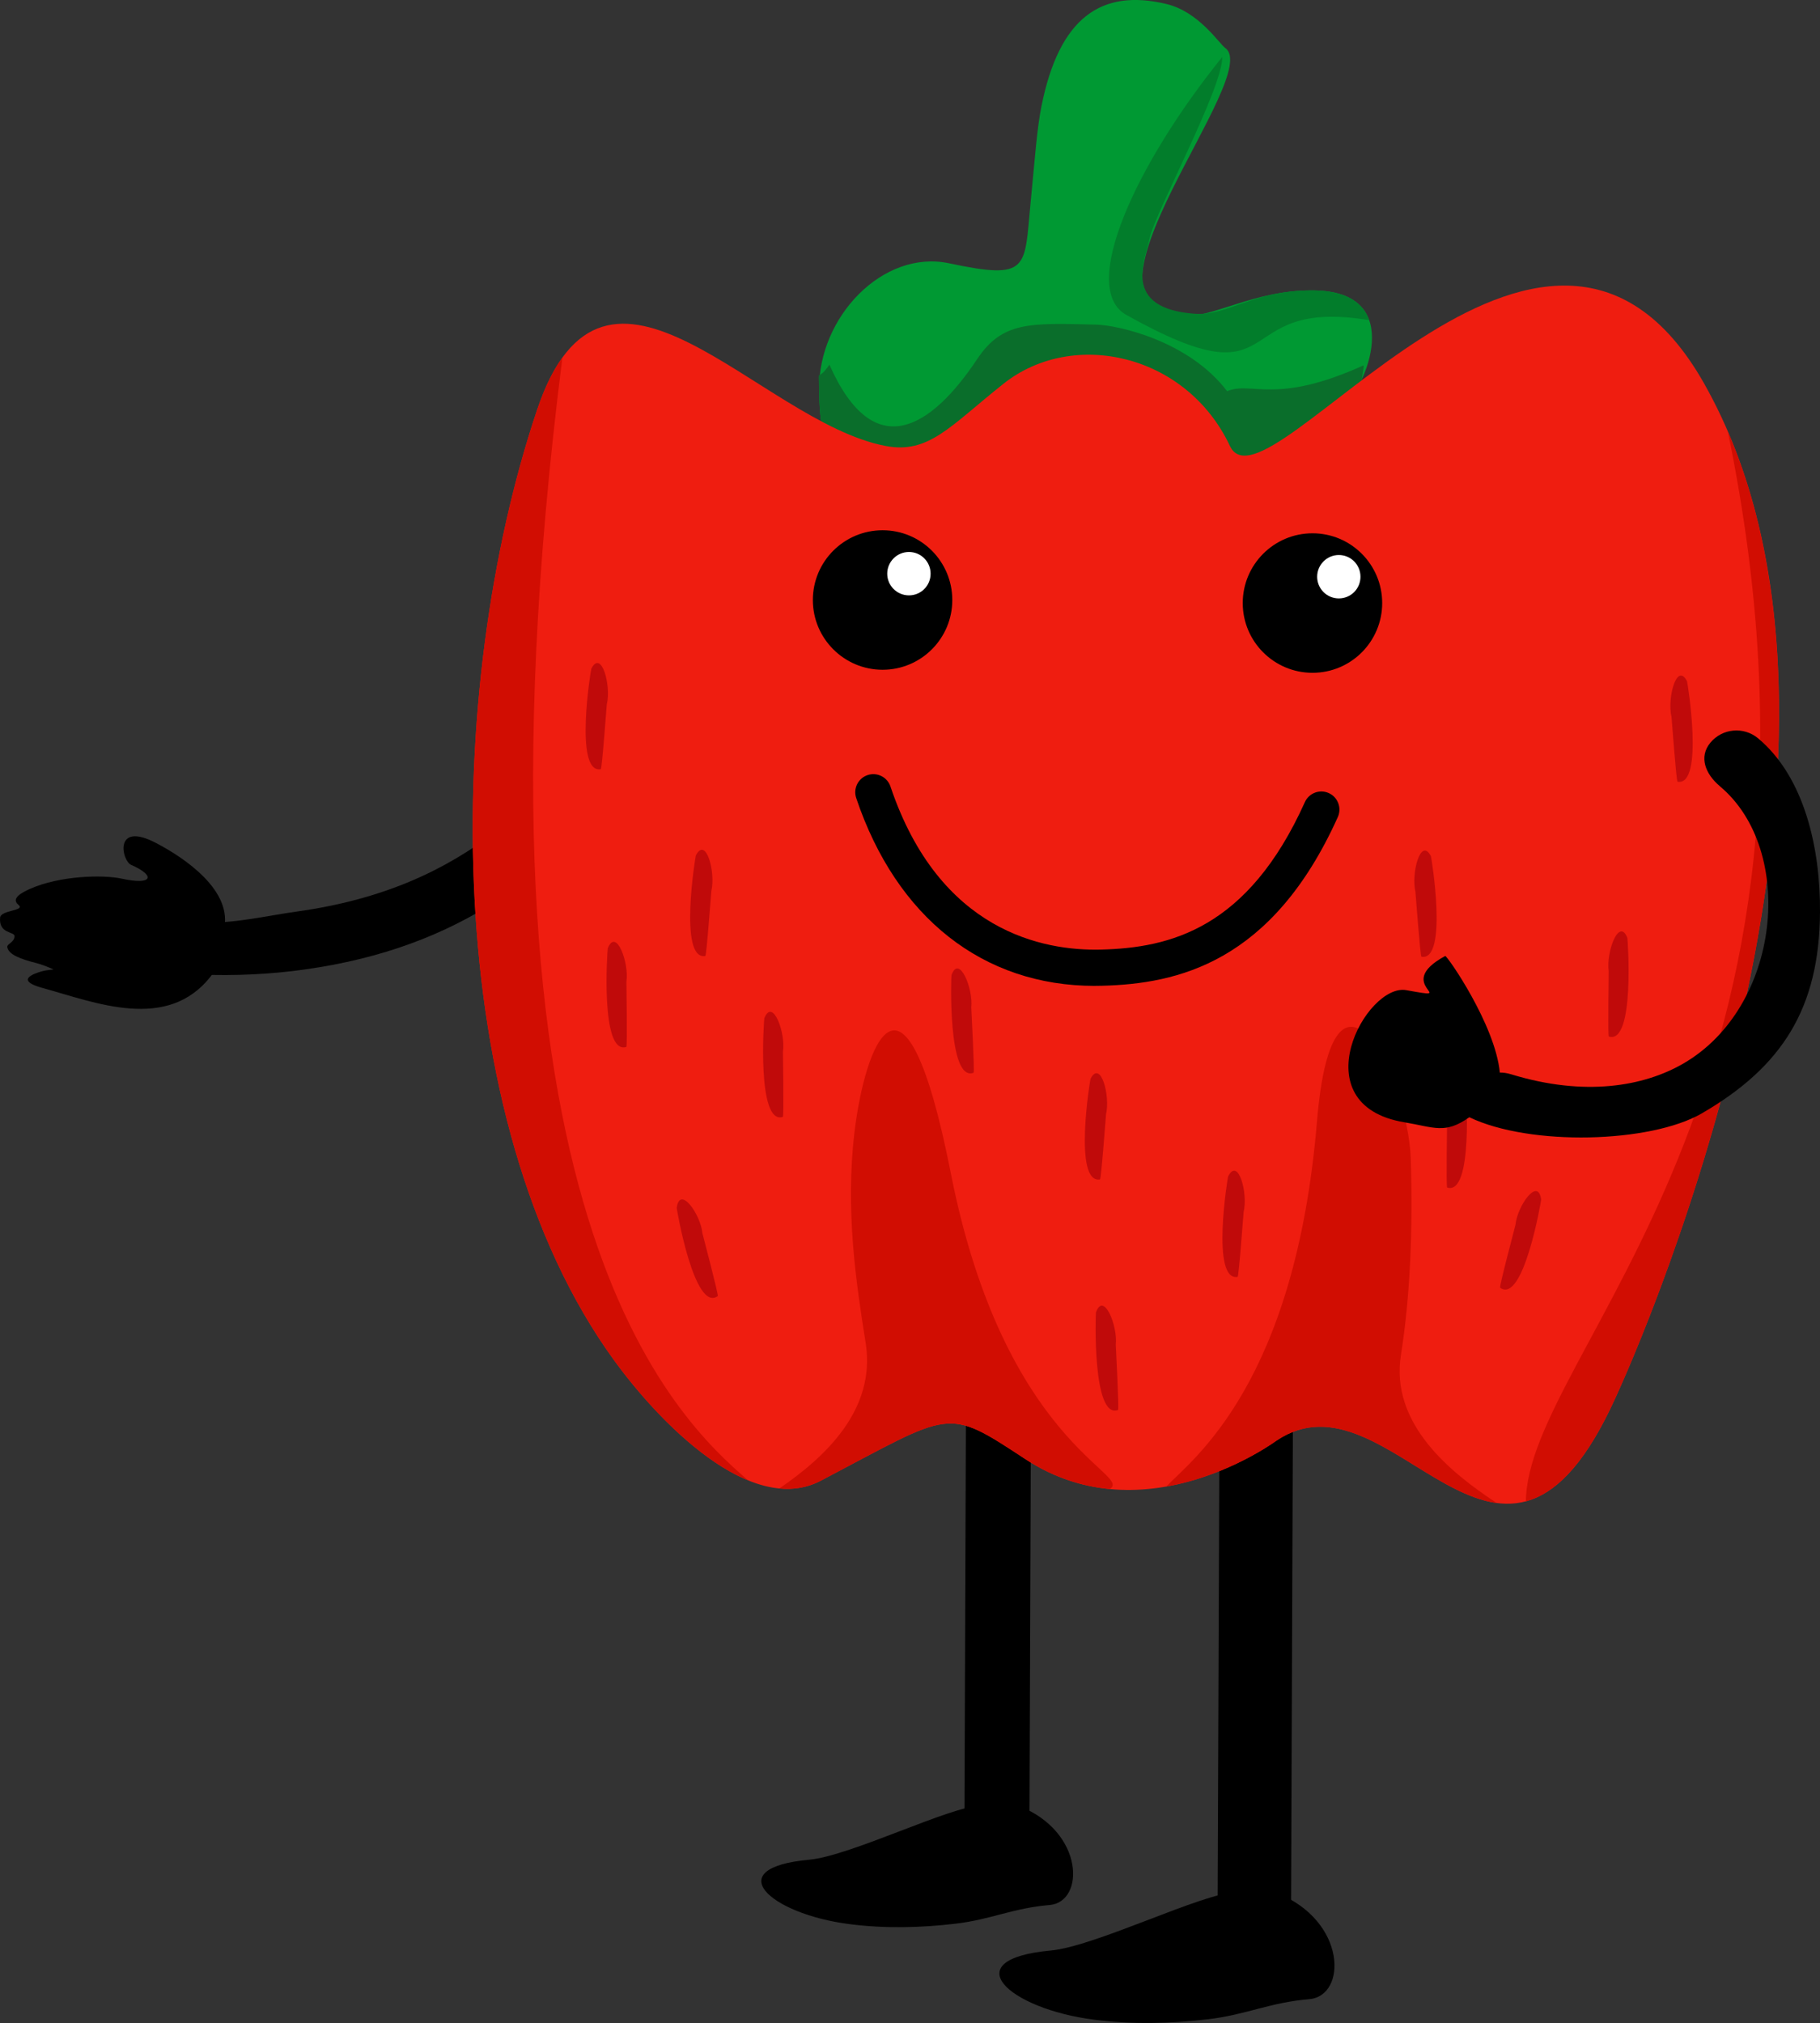 <?xml version="1.0" encoding="UTF-8"?> <svg xmlns="http://www.w3.org/2000/svg" id="_Слой_2" data-name="Слой 2" viewBox="0 0 586.56 651.79"><rect x="0" y="0" width="586.56" height="651.79" fill="#333333" stroke="none"/> <defs> <style> .cls-1 { fill: #d10d02; } .cls-1, .cls-2, .cls-3, .cls-4, .cls-5, .cls-6, .cls-7, .cls-8 { fill-rule: evenodd; } .cls-2 { fill: #fff; } .cls-3 { fill: #027d2b; } .cls-4 { fill: #093; } .cls-5 { fill: #0a6e2b; } .cls-6 { fill: #c00a0a; } .cls-7 { fill: #ef1d10; } </style> </defs> <g id="_Слой_1-2" data-name="Слой 1"> <path class="cls-8" d="m411.4,609.85l-13.45-.04c-9.84-.15-44.88,17.3-59.28,18.62-31.2,2.85-13.64,18.73,13.78,22.27,12.59,1.62,24.77,1.28,36.9-.12,12.18-1.42,19.92-5.42,32.59-6.47,12.25-1.02,12.17-25.3-10.54-34.25h0Z"></path> <path d="m416.72,448.92c.02-7.47-5.26-13.54-11.79-13.57-6.53-.03-11.85,6-11.88,13.47l-.63,166.24c-.03,7.47,5.25,13.54,11.79,13.57,6.53.03,11.85-6,11.88-13.47l.63-166.24h0Z"></path> <path d="m160.33,290.11c-16.82,10.88-36.83,18.73-62.35,22.28-10.73,1.49-22.04,2.07-33.92,1.6-5.1-.21-9.1-.95-8.92-6.71.18-5.76,4.47-10.26,9.58-10.06,10.72.43,21.04-2.16,30.94-3.53,27.7-3.85,47.94-13.22,64.67-26.21v22.64h0Z"></path> <path class="cls-8" d="m72.08,299.81c3.33-12.61-12.41-23.34-21.94-28.28-13.56-7.02-10.94,5.78-7.87,7.12,7.78,3.39,7.21,6.67-2.99,4.45-6.05-1.32-19.94-1.02-29.67,3.31-2.98,1.33-6.06,3.17-3.68,5.1,2.47,1.99-5.69,1.62-5.9,4.15-.45,5.24,4.58,4.45,4.65,5.9.1,2-2.51,2.53-2.33,3.59.41,2.42,4.3,3.86,9.39,5.15,1.44.36,3.3,1.07,5.39,1.97.42.19-1.77.12-3.87.74-6.24,1.85-5.27,3.72.34,5.27,17.01,4.67,40.37,14.32,54.43-3.86,2.24-2.9,1.95-6.59,4.06-14.6h0Z"></path> <path class="cls-8" d="m328.48,581.88l-12.52-.03c-9.16-.15-41.77,16.1-55.17,17.33-29.04,2.66-12.69,17.43,12.82,20.73,11.71,1.51,23.05,1.2,34.34-.12,11.34-1.32,18.54-5.04,30.32-6.02,11.4-.95,11.33-23.55-9.81-31.88h0Z"></path> <path d="m332.33,432.1c.02-6.95-4.65-12.6-10.43-12.63-5.78-.03-10.49,5.59-10.51,12.53l-.56,154.71c-.02,6.95,4.65,12.6,10.44,12.63,5.78.03,10.49-5.58,10.51-12.53l.56-154.72h0Z"></path> <path class="cls-4" d="m433.93,129.49c5.07-3.33,20.48-35.93-11.1-35.93-19.27,0-31.98,9.14-42.78,8.34-37.77-2.78,26.97-77.59,14.88-86.39-2.06-1.49-8.5-11.68-18.97-14.21-21.08-5.08-34.61,4.41-40.31,32.92-1.43,7.17-1.99,15.42-3.53,31.39-2.02,20.92-.28,24.72-26.24,19.22-21.27-4.51-42.21,17.24-41.91,40.93.22,17.71,3.74,26.33,23.02,35.54,27.84,13.31,79.27,7.76,111.3,8.26,13.1.2,46.48-5.59,36.34-25.1-.9-1.72-2.2-13.99-.7-14.98h0Z"></path> <path class="cls-5" d="m267.3,117.5c-4.23,6.29-3.43-.11-3.33,8.26.22,17.72,3.74,26.34,23.01,35.55,27.84,13.31,79.27,7.76,111.31,8.26,13.09.2,46.48-5.59,36.34-25.1-.3-.58,5.1-24.59,4.83-26.76-28.6,12.94-35.88,4.99-43.98,8.32-12.27-16.14-34.96-21.25-42.21-21.44-21.57-.56-30.28-.99-38.37,11.15-14.48,21.74-33.09,34.43-47.59,1.76h0Z"></path> <path class="cls-3" d="m441.27,103.16c-1.92-5.47-7.2-9.6-18.44-9.6-19.27,0-27.05,8.31-37.85,7.52-23.85-1.75-15.72-17.71-14.51-24.13,1.5-7.96,23.6-48.48,23.45-58.6-27.99,34.67-46.25,74.53-30.94,83.1,53.24,29.81,32.17-5.92,78.28,1.7h0Z"></path> <path class="cls-7" d="m264.54,477.06c-22.54,11.84-52.21-18.91-66.67-38.86-56.46-77.8-55.04-216.05-24.77-306.14,21.9-65.17,71.36,3.8,112.29,11.62,13.97,2.67,20.81-6.39,38.03-20.05,22.5-17.85,59.05-9.54,72.97,20.06,11.7,24.89,101.6-110.53,152.77-20.23,63.91,112.79-17.52,304.29-30.27,330.62-36.08,74.52-70.67-14.51-107.43,10.02-.39.26-42.42,31.33-80.98,6.02-25.9-17-23.23-15.5-65.94,6.94h0Z"></path> <path class="cls-1" d="m556.86,139.04c5.44,12.65,9.36,26.06,12,39.95.65,3.73,1.28,7.52,1.88,11.38,15.31,109.29-41.39,242.11-51.85,263.71-9.11,18.82-18.13,27.2-27.11,29.62.39-48.46,108.91-131.71,65.08-344.66h0Z"></path> <path class="cls-1" d="m241.1,476.95c-16.76-6.88-33.47-25.28-43.24-38.75-56.46-77.8-55.04-216.05-24.77-306.14,2.41-7.16,5.15-12.7,8.17-16.88-35.06,276.47,37.09,342.09,59.83,361.77h0Z"></path> <path class="cls-1" d="m454.67,373.56c.71,22.94-.22,44.44-3.17,63-3.51,22.1,15.86,37.86,30.88,47.69-23.4-3.15-46.68-36.31-70.92-20.15-.23.16-15.3,11.29-35.61,14.86,8.65-8.94,41.56-33.16,48.6-117.71,5.16-61.98,29.4-14.41,30.23,12.32h0Z"></path> <path class="cls-1" d="m264.54,477.06c-4.26,2.23-8.77,2.95-13.38,2.51,14.44-9.87,31.28-25.21,27.83-46.9-3.03-19.03-6.62-42.62-3.6-67.93,3.28-27.46,15.97-63.17,31.05,13.29,17.25,87.46,59.15,97.05,51.18,101.72-8.84-.85-18.08-3.69-27.13-9.63-25.9-17-23.23-15.5-65.94,6.94h0Z"></path> <path class="cls-6" d="m195.58,226.86c1.43-5.86-1.7-17.8-5.01-11.42-.13.25-5.62,33.87,3.05,32.39.41-.07,1.89-20.71,1.95-20.97h0Z"></path> <path class="cls-6" d="m229.26,287.04c1.43-5.86-1.7-17.8-5-11.42-.13.25-5.62,33.87,3.05,32.39.41-.07,1.89-20.71,1.95-20.97h0Z"></path> <path class="cls-6" d="m201.89,316.22c.89-6.01-3.3-17.47-6.01-10.69-.1.26-2.53,34.41,5.96,31.79.4-.12,0-20.83.04-21.1h0Z"></path> <path class="cls-6" d="m252.34,338.77c.89-6.02-3.3-17.47-6.01-10.7-.1.26-2.53,34.41,5.96,31.79.4-.12,0-20.84.04-21.1h0Z"></path> <path class="cls-6" d="m226.38,397.34c-.57-6.07-7.29-15.61-8.28-8.18-.04.28,5.7,33.85,13.22,28.42.35-.26-4.91-19.97-4.94-20.23h0Z"></path> <path class="cls-6" d="m538.69,230.9c-1.43-5.86,1.7-17.8,5.01-11.42.13.24,5.62,33.87-3.05,32.39-.41-.07-1.89-20.71-1.95-20.96h0Z"></path> <path class="cls-6" d="m456.17,287.29c-1.43-5.86,1.7-17.8,5-11.42.13.24,5.62,33.87-3.05,32.39-.41-.07-1.89-20.71-1.95-20.96h0Z"></path> <path class="cls-6" d="m518.46,312.86c-.89-6.01,3.3-17.47,6.01-10.69.11.26,2.53,34.41-5.96,31.79-.4-.12,0-20.83-.05-21.1h0Z"></path> <path class="cls-6" d="m466.36,361.52c-.89-6.02,3.3-17.47,6.01-10.69.1.26,2.53,34.41-5.96,31.79-.4-.12,0-20.84-.04-21.1h0Z"></path> <path class="cls-6" d="m488.41,394.65c.57-6.07,7.28-15.61,8.28-8.18.04.28-5.7,33.85-13.22,28.42-.36-.26,4.91-19.97,4.94-20.24h0Z"></path> <path class="cls-6" d="m356.45,359.02c1.43-5.86-1.7-17.8-5-11.42-.12.24-5.62,33.87,3.06,32.39.41-.07,1.89-20.71,1.95-20.97h0Z"></path> <path class="cls-6" d="m313.03,324.56c.67-6.05-3.93-17.27-6.39-10.36-.1.27-1.27,34.51,7.12,31.44.4-.14-.76-20.81-.73-21.08h0Z"></path> <path class="cls-6" d="m359.6,433.21c.67-6.06-3.93-17.28-6.39-10.36-.1.27-1.27,34.51,7.11,31.44.4-.14-.75-20.82-.72-21.08h0Z"></path> <path class="cls-6" d="m400.81,390.43c1.43-5.86-1.7-17.8-5-11.42-.13.24-5.62,33.87,3.05,32.39.41-.07,1.89-20.71,1.95-20.97h0Z"></path> <path class="cls-8" d="m284.45,170.84c12.41,0,22.46,10.07,22.46,22.48s-10.06,22.47-22.46,22.47-22.48-10.05-22.48-22.47,10.06-22.48,22.48-22.48h0Z"></path> <path class="cls-2" d="m292.94,177.84c3.86,0,6.98,3.12,6.98,7s-3.12,6.98-6.98,6.98-7-3.14-7-6.98,3.13-7,7-7h0Z"></path> <path class="cls-8" d="m423,171.82c12.4,0,22.46,10.07,22.46,22.48s-10.06,22.47-22.46,22.47-22.48-10.06-22.48-22.47,10.08-22.48,22.48-22.48h0Z"></path> <path class="cls-2" d="m431.48,178.82c3.87,0,6.98,3.12,6.98,7s-3.11,6.98-6.98,6.98-6.98-3.14-6.98-6.98,3.13-7,6.98-7h0Z"></path> <path d="m352.85,317.64c-35.98,0-63.92-21.95-76.91-60.53-1.03-3.05.62-6.35,3.66-7.38,3.04-1.03,6.35.61,7.38,3.66,15.76,46.83,49.38,53.02,67.83,52.56,22.18-.56,47.33-6.64,65.73-47.51,1.32-2.93,4.77-4.24,7.7-2.92,2.93,1.31,4.24,4.77,2.93,7.7-21.17,47.04-51.77,53.77-76.06,54.38-.74.02-1.51.03-2.25.03h0Z"></path> <path d="m554.29,253.3c-4.62-3.86-6.9-9.4-3.05-14.03,3.85-4.63,10.73-5.25,15.36-1.4,15.03,12.58,20.11,35.61,19.96,56.06-.22,30.79-12.07,49.71-38.13,64.81-16.48,9.54-55.28,10.63-74.89,1.22-7.84,5.58-11.38,3.21-20.88,1.64-33.69-5.57-12.39-44.96.59-42.58,18.15,3.33-4.92-1.58,12.52-11.01.52-.28,16.15,22.13,17.6,37.56,1.01-.02,2.21.11,3.77.59,23.7,7.23,42.67,3.85,55.38-3.5,31.41-18.19,36.44-68.7,11.77-89.34h0Z"></path> </g> </svg> 